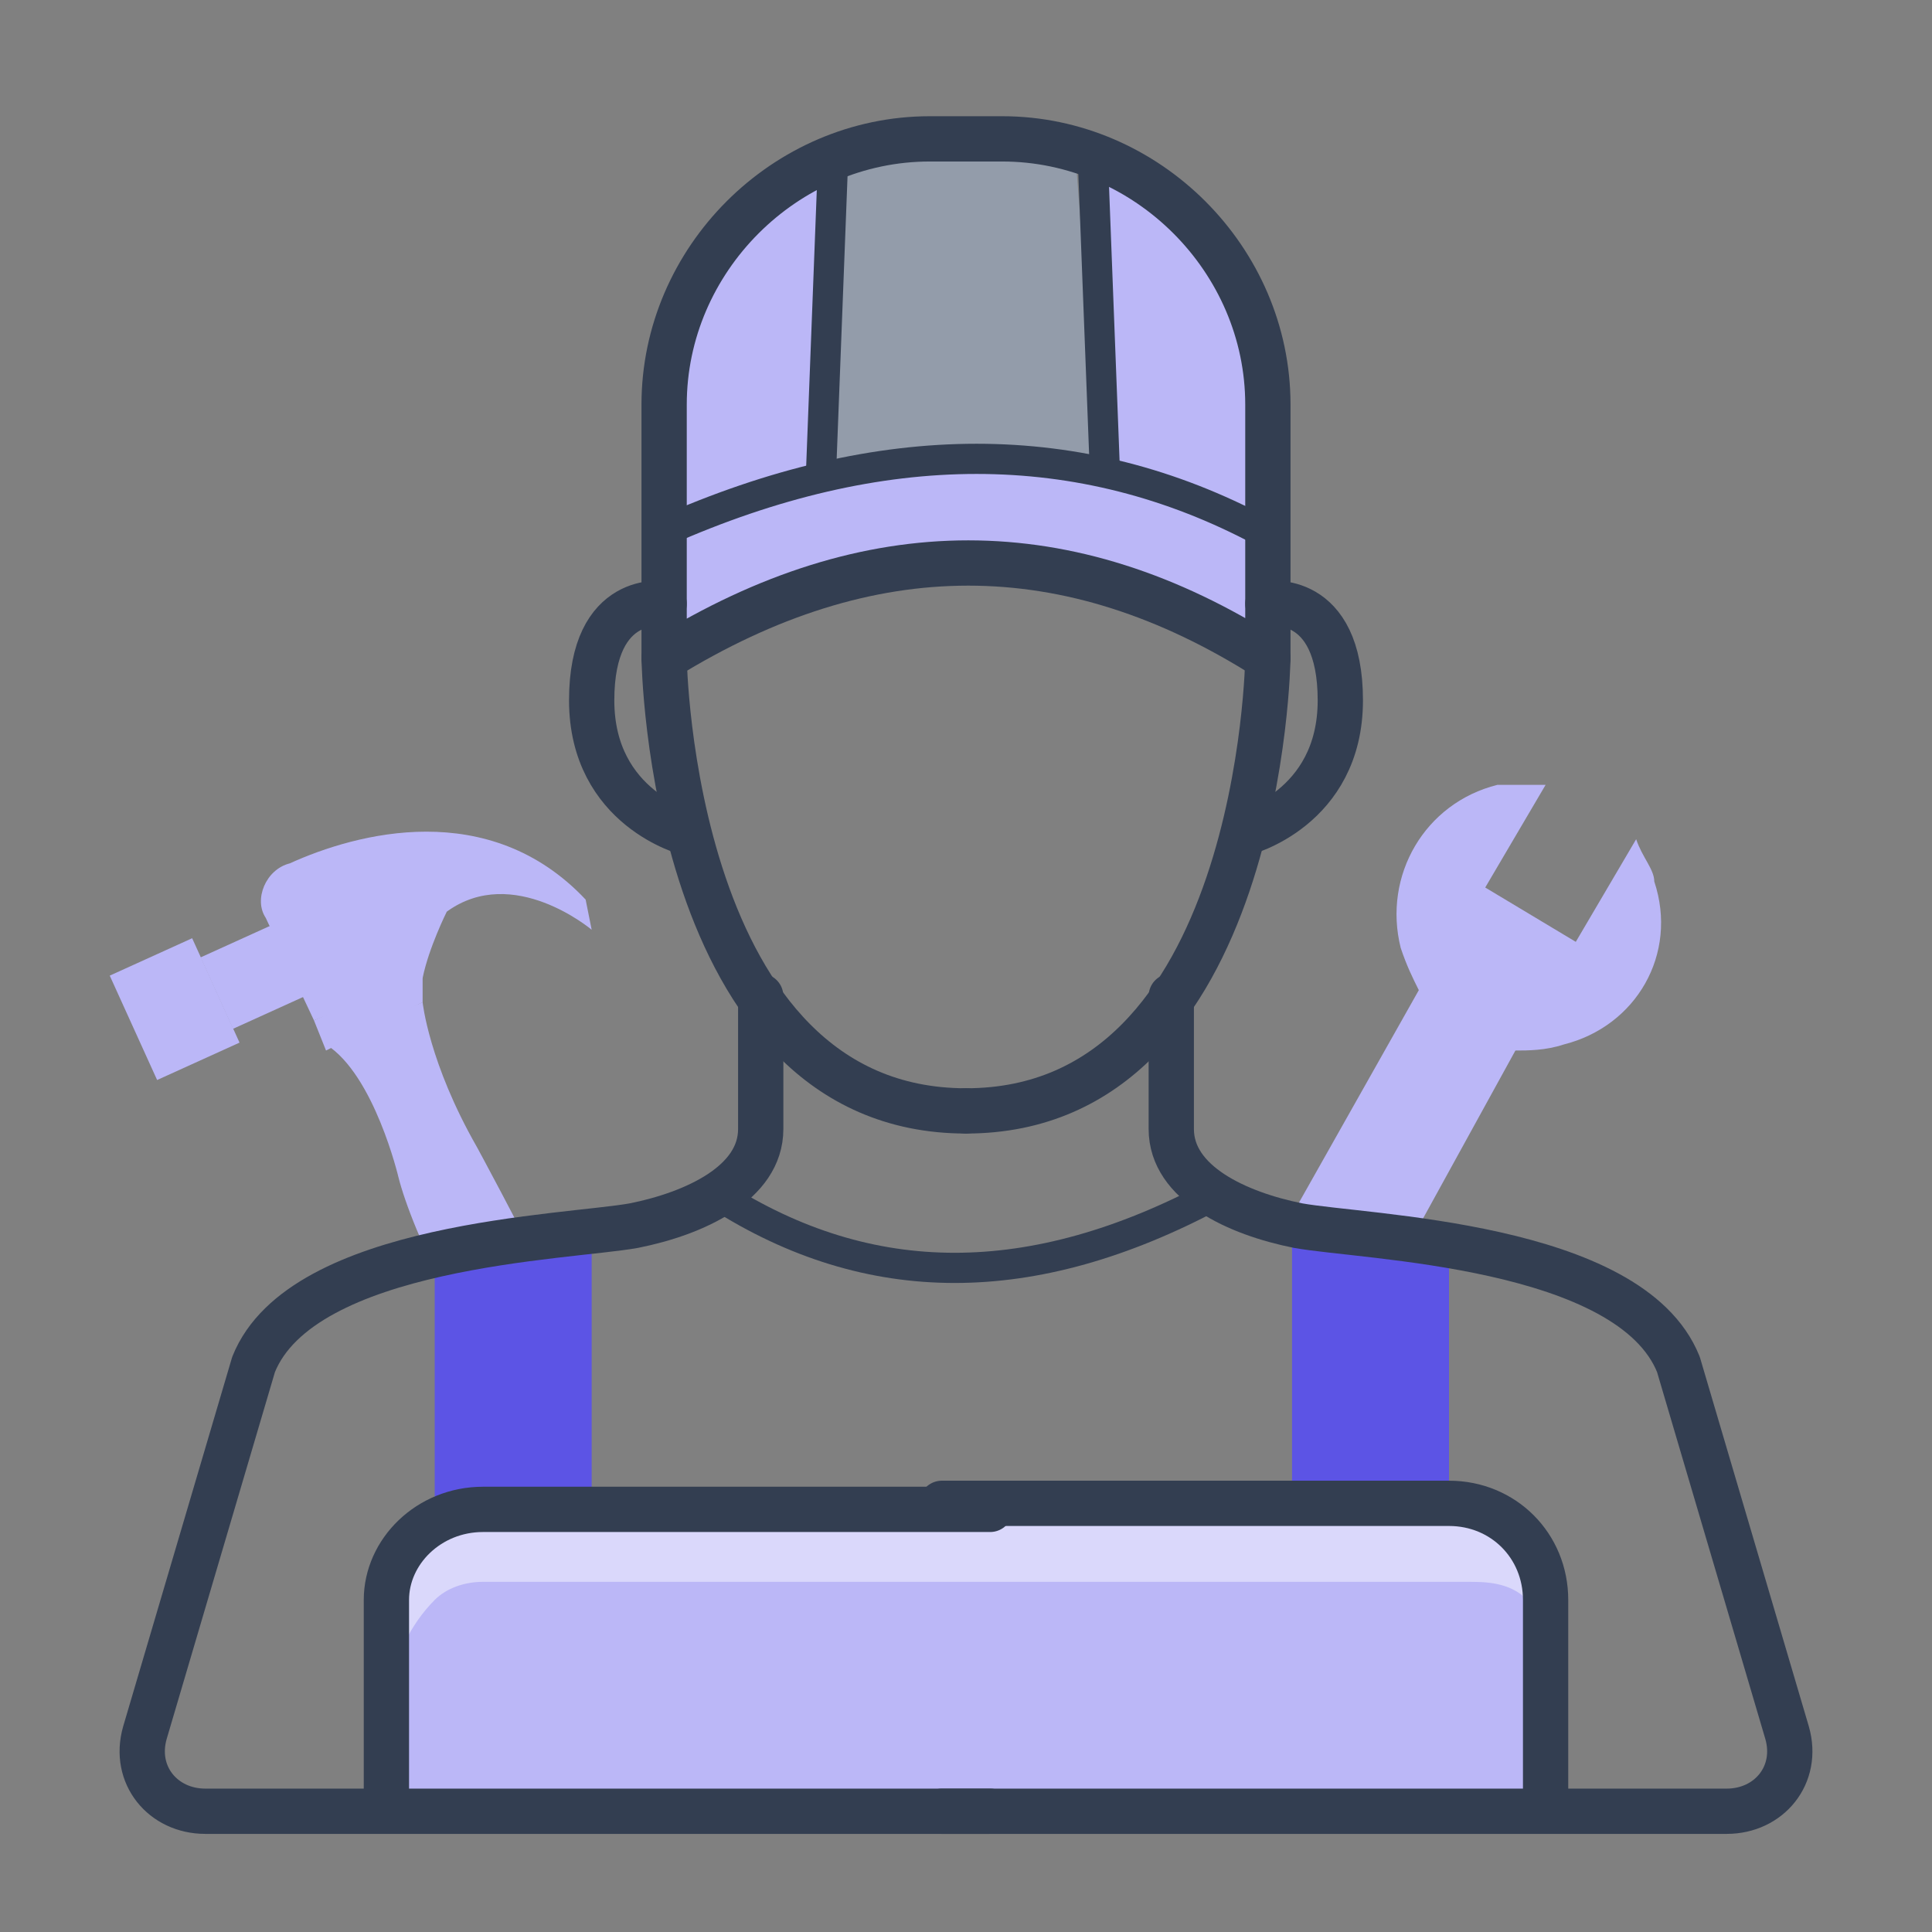 <?xml version="1.0" encoding="utf-8"?>
<!-- Generator: Adobe Illustrator 27.1.1, SVG Export Plug-In . SVG Version: 6.00 Build 0)  -->
<svg version="1.0" xmlns="http://www.w3.org/2000/svg" xmlns:xlink="http://www.w3.org/1999/xlink" x="0px" y="0px"
	 viewBox="0 0 32 32" enable-background="new 0 0 32 32" xml:space="preserve">
<rect x="0" y="0" width="32" height="32" fill="#808080" stroke="none"/>
<g id="Layer_2">
</g>
<g id="Layer_1">
	<g>
		<g>
			
				<rect x="1.9" y="16" transform="matrix(0.413 0.91 -0.91 0.413 16.958 7.203)" fill="#bbb7f7" width="1.9" height="1.5"/>
			
				<rect x="3.7" y="15.2" transform="matrix(0.413 0.91 -0.91 0.413 17.173 5.511)" fill="#bbb7f7" width="1.3" height="1.7"/>
			<path fill="#bbb7f7" d="M5.2,16.9l-0.8-1.7c-0.2-0.3,0-0.8,0.4-0.9c1.1-0.5,3.3-1.1,4.9,0.6l0.1,0.5c0,0-1.3-1.1-2.4-0.3
				c0,0-0.3,0.6-0.4,1.1L5.2,16.9z"/>
			<polygon fill="#bbb7f7" points="7,16.1 7,16.6 5.4,17.4 5.2,16.9 			"/>
			<path fill="#bbb7f7" d="M8.1,21.5h1.1C8.5,20.1,7.9,19,7.9,19C7.1,17.6,7,16.6,7,16.6l-1.6,0.7c0.8,0.5,1.2,2.2,1.2,2.2
				c0.1,0.4,0.4,1.2,0.9,2.1h0.7V21.5z"/>
		</g>
		<path fill="#bbb7f7" d="M27.1,13.9l-1,1.7l-1.5-0.9l1-1.7c-0.3,0-0.5,0-0.8,0c-1.2,0.3-1.9,1.5-1.6,2.7c0.1,0.3,0.2,0.5,0.3,0.7
			l-2.2,3.9l1.6,1.1l2.2-4c0.2,0,0.5,0,0.8-0.1c1.2-0.3,1.9-1.5,1.5-2.7C27.4,14.4,27.2,14.2,27.1,13.9z"/>
		<g>
			<polyline fill="#5c54e5" points="7.2,21 9.8,20.4 9.8,25 7.2,25 			"/>
			<polyline fill="#5c54e5" points="24,25 21.4,25 21.4,20.3 24,20.4 			"/>
			<path fill="#bbb7f7" d="M6.6,30v-3.4c0.1-0.7,0.5-1.3,1.1-1.5L24.3,25c0.4,0,0.8,0.1,1,0.3c0.3,0.3,0.4,0.7,0.3,1l0.1,3.6
				c-0.2,0-0.3,0-0.5,0L6,30"/>
			<path opacity="0.46" fill="#FFFFFF" d="M25.6,26.3l0,0.9c0-0.3-0.1-0.5-0.3-0.7c-0.3-0.3-0.7-0.3-1-0.3H8c-0.3,0-0.6,0.1-0.8,0.3
				c-0.4,0.4-0.7,1-0.7,1.5v-1.2c0.1-0.6,0.4-1.1,0.9-1.4c0.2-0.1,0.4-0.1,0.5-0.1L24.3,25c0.4,0,0.8,0.1,1,0.3
				C25.6,25.6,25.7,26,25.6,26.3z"/>
			<path fill="#939CAA" d="M18.2,7.7l-0.4-5.3c-0.1,0-0.2,0-0.3,0l-2.7-0.1c-0.4,0.1-0.7,0.2-1.1,0.3l-0.1,5.3L18.2,7.7z"/>
			<path fill="#bbb7f7" d="M20.9,5.6c-0.2-0.7-0.5-1.5-1-2c-0.5-0.6-1.3-1.1-2-1.2l0.4,5.3l0.3,0l-0.3,0l0,0.3l0-0.3l-4.6,0.2l0,0.1
				l0-0.1l-0.3,0l0.3,0l0.1-5.3c-0.5,0.2-1,0.5-1.4,0.9c-0.7,0.7-1.1,1.5-1.3,2.5c0,0.5,0,0.9,0,1.4c0,0.6,0,1.2,0,1.8
				c0,0.2-0.1,1.3,0.1,1.4c0.2,0.1,0.9-0.4,1.1-0.5c0.4-0.2,0.9-0.3,1.3-0.5c0.9-0.2,1.8-0.3,2.7-0.2c0.9,0.1,1.8,0.4,2.7,0.6
				c0.7,0.2,1.5,0.5,2,1.1l0.1-3.3C21.1,7.1,21.1,6.3,20.9,5.6z"/>
			
				<path fill="none" stroke="#333E51" stroke-width="0.75" stroke-linecap="round" stroke-linejoin="round" stroke-miterlimit="10" d="
				M21,10.9l0-4.2c0-2.4-2-4.4-4.4-4.4h-1.2c-2.4,0-4.4,2-4.4,4.4l0,4.2C14.4,8.8,17.7,8.8,21,10.9z"/>
			
				<path fill="none" stroke="#333E51" stroke-width="0.5" stroke-linecap="round" stroke-linejoin="round" stroke-miterlimit="10" d="
				M11,8.8c3.6-1.6,6.9-1.6,9.9,0"/>
			
				<path fill="none" stroke="#333E51" stroke-width="0.5" stroke-linecap="round" stroke-linejoin="round" stroke-miterlimit="10" d="
				M20.1,19.8c-3,1.6-5.7,1.6-8.2,0"/>
			
				<line fill="none" stroke="#333E51" stroke-width="0.5" stroke-linecap="round" stroke-linejoin="round" stroke-miterlimit="10" x1="18.3" y1="7.8" x2="18.1" y2="2.6"/>
			
				<line fill="none" stroke="#333E51" stroke-width="0.5" stroke-linecap="round" stroke-linejoin="round" stroke-miterlimit="10" x1="13.6" y1="7.8" x2="13.8" y2="2.6"/>
			
				<path fill="none" stroke="#333E51" stroke-width="0.75" stroke-linecap="round" stroke-linejoin="round" stroke-miterlimit="10" d="
				M11,10.9c0,0,0.1,7.5,5,7.5"/>
			
				<path fill="none" stroke="#333E51" stroke-width="0.75" stroke-linecap="round" stroke-linejoin="round" stroke-miterlimit="10" d="
				M21,10.9c0,0-0.1,7.5-5,7.5"/>
			
				<path fill="none" stroke="#333E51" stroke-width="0.75" stroke-linecap="round" stroke-linejoin="round" stroke-miterlimit="10" d="
				M11,10c0,0-1.2-0.2-1.2,1.6s1.6,2.2,1.6,2.2"/>
			
				<path fill="none" stroke="#333E51" stroke-width="0.75" stroke-linecap="round" stroke-linejoin="round" stroke-miterlimit="10" d="
				M21,10c0,0,1.2-0.2,1.2,1.6s-1.6,2.2-1.6,2.2"/>
			
				<path fill="none" stroke="#333E51" stroke-width="0.75" stroke-linecap="round" stroke-linejoin="round" stroke-miterlimit="10" d="
				M12.6,16.5c0,0,0,1.3,0,2.2c0,0.9-1.1,1.4-2.1,1.6c-1.1,0.2-5.5,0.3-6.3,2.3l-1.8,6.1c-0.2,0.7,0.3,1.3,1,1.3c4.3,0,13,0,13,0"/>
			
				<path fill="none" stroke="#333E51" stroke-width="0.75" stroke-linecap="round" stroke-linejoin="round" stroke-miterlimit="10" d="
				M6.4,30v-3.5C6.4,25.7,7.1,25,8,25h8.4"/>
			
				<path fill="none" stroke="#333E51" stroke-width="0.75" stroke-linecap="round" stroke-linejoin="round" stroke-miterlimit="10" d="
				M19.4,16.5c0,0,0,1.3,0,2.2c0,0.9,1.1,1.4,2.1,1.6c1.1,0.2,5.5,0.3,6.3,2.3l1.8,6.1c0.2,0.7-0.3,1.3-1,1.3c-4.3,0-13,0-13,0"/>
			
				<path fill="none" stroke="#333E51" stroke-width="0.75" stroke-linecap="round" stroke-linejoin="round" stroke-miterlimit="10" d="
				M25.6,30v-3.5c0-0.9-0.7-1.6-1.6-1.6h-8.4"/>
		</g>
	</g>
</g>
</svg>

